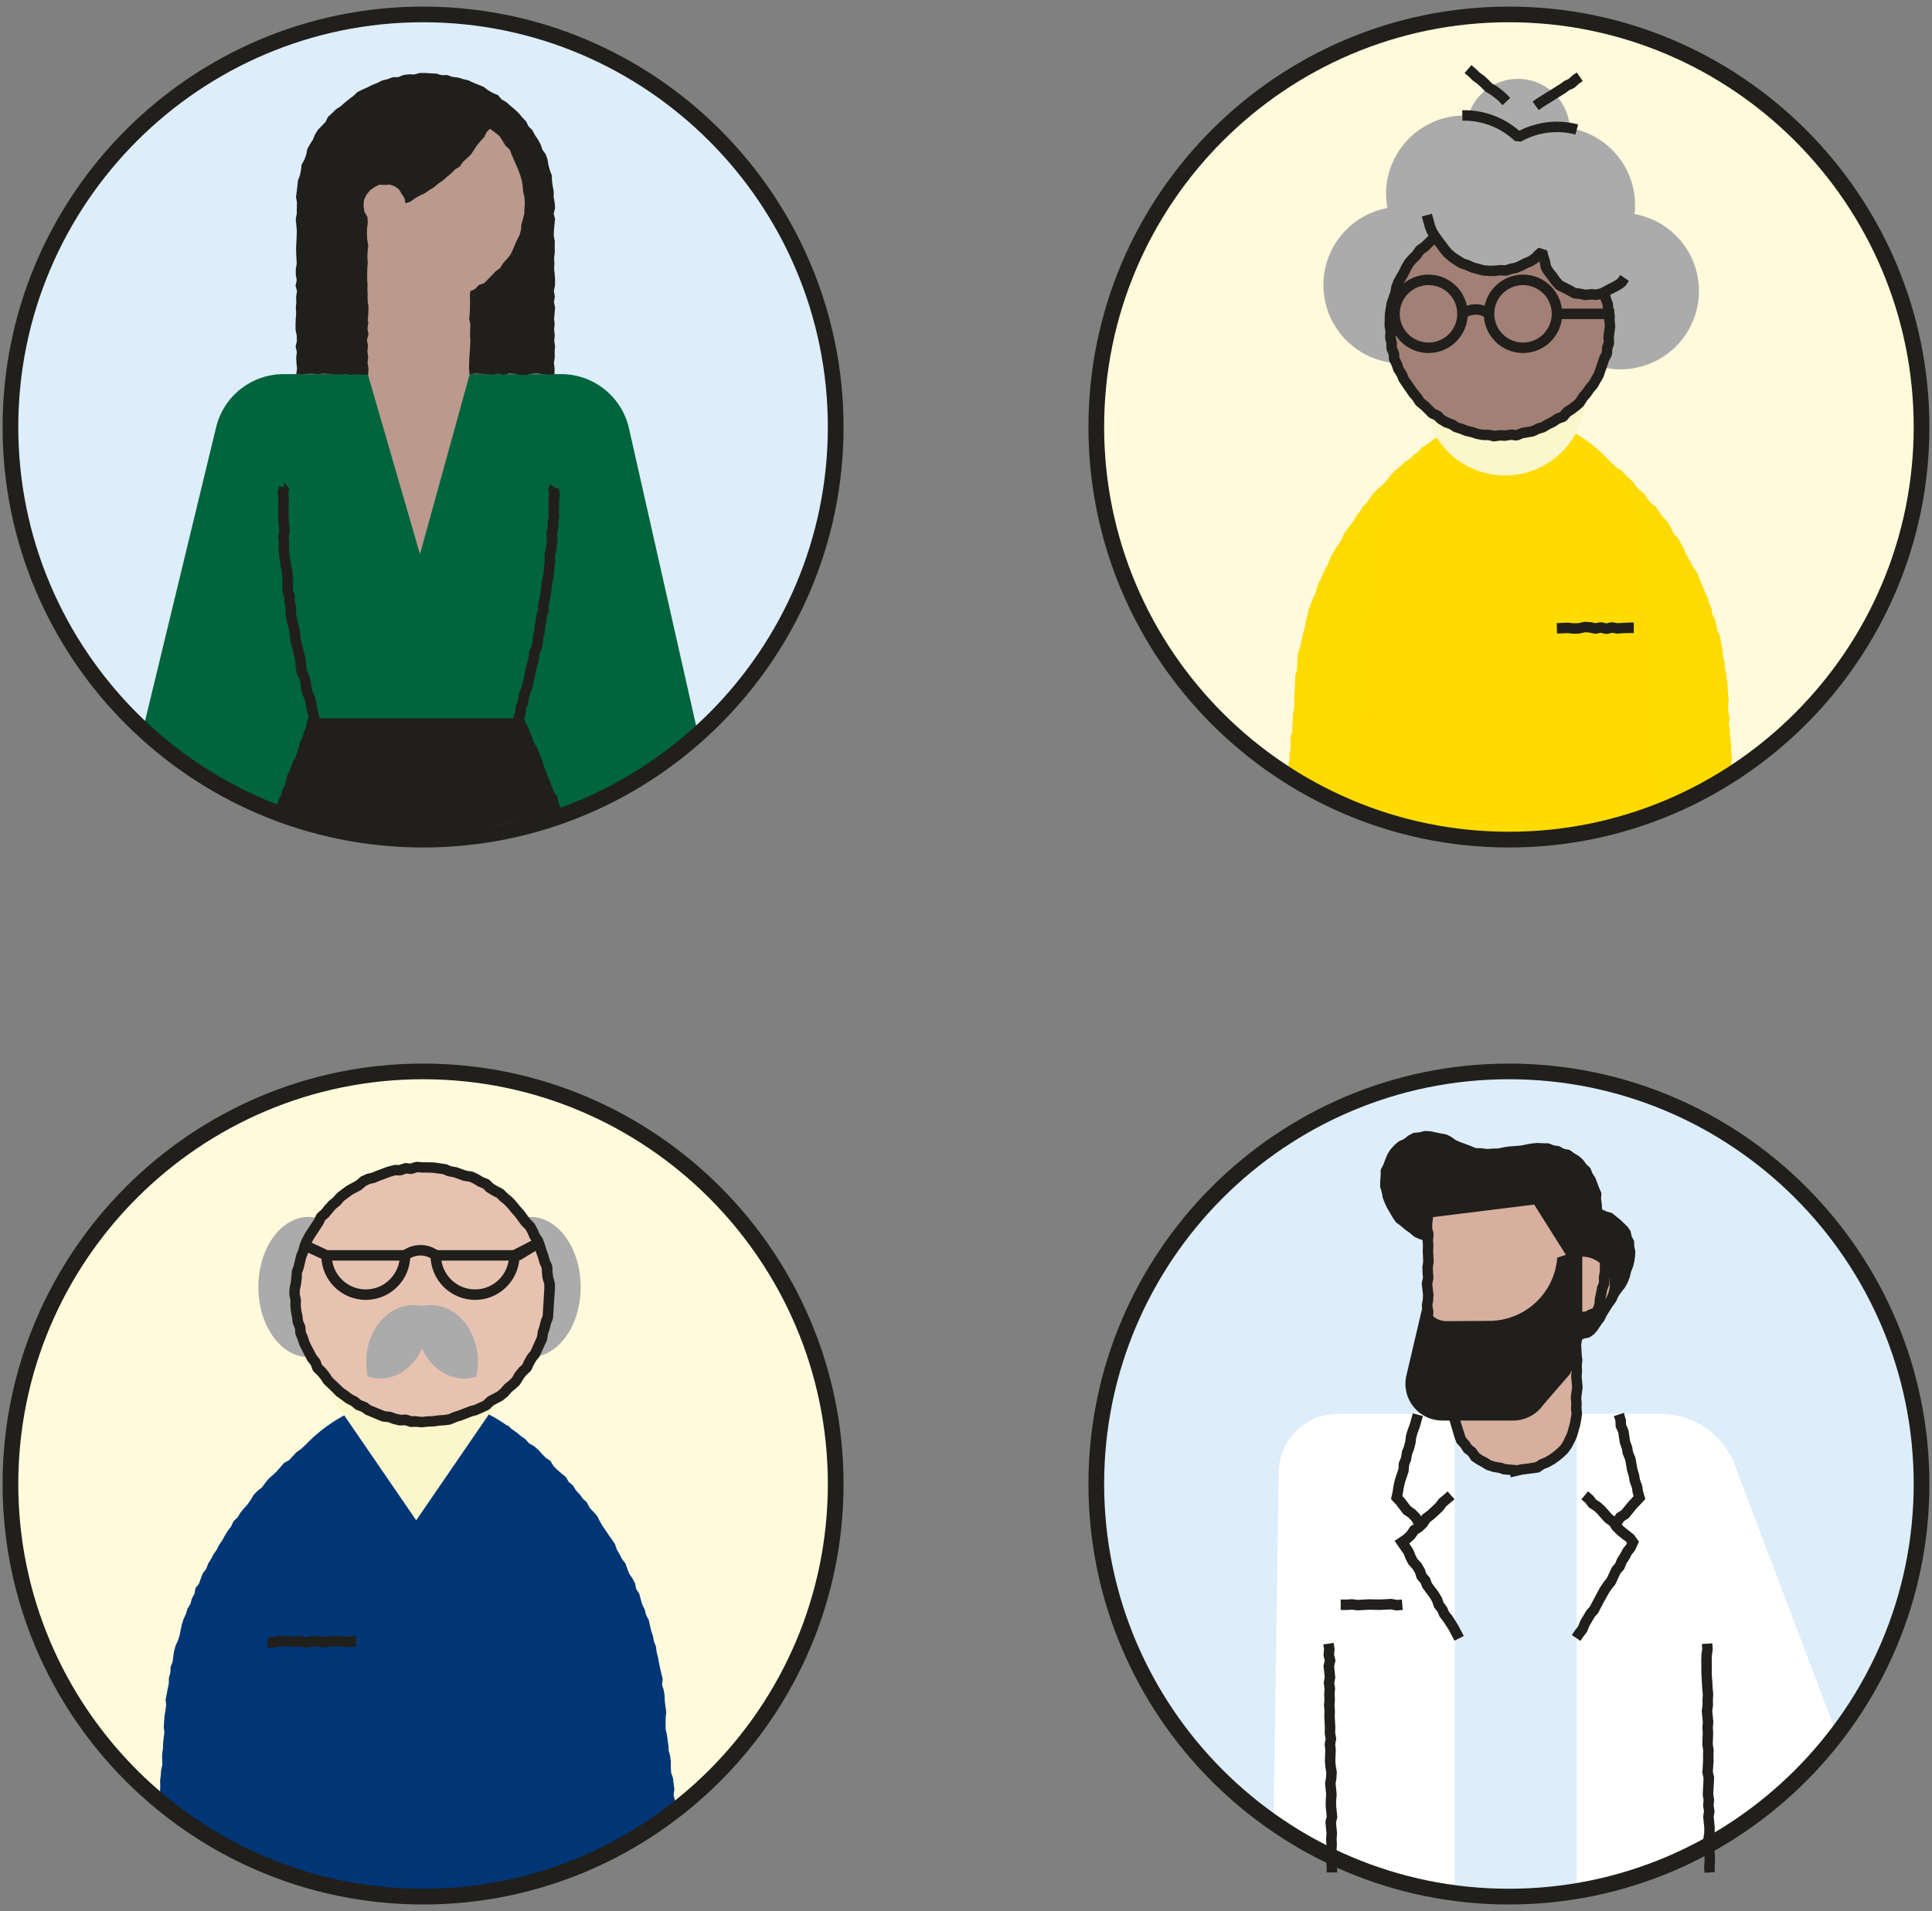 <svg width="186" height="184" viewBox="0 0 186 184" fill="none" xmlns="http://www.w3.org/2000/svg">
<rect x="0" y="0" width="186" height="184" fill="#808080" stroke="none"/>
<g id="Group">
<g id="Group_2">
<path id="Vector" d="M40.734 1.391H40.729C18.79 1.391 1.004 19.176 1.004 41.116V41.121C1.004 63.061 18.79 80.846 40.729 80.846H40.734C62.674 80.846 80.46 63.061 80.46 41.121V41.116C80.46 19.176 62.674 1.391 40.734 1.391Z" fill="#DDEDFA"/>
<path id="Vector_2" d="M43.436 8.89L30.806 14.565L30.257 27.382C30.257 27.382 29.707 42.945 30.438 43.676C31.169 44.407 37.761 56.856 37.761 56.856C37.761 56.856 46.183 56.674 46.183 56.125C46.183 55.576 47.1 42.028 47.1 42.028L48.93 30.497L51.127 20.059L49.661 12.554L43.436 8.89Z" fill="#BB998D"/>
<path id="Vector_3" d="M49.101 79.057L40.251 80.085L28.467 78.432C24.541 78.432 17.465 73.125 13.887 69.733L20.807 41.136C21.532 38.132 24.219 36.02 27.308 36.02H35.403L40.432 53.358L45.225 36.02H54.025C57.15 36.02 59.862 38.188 60.552 41.237L67.069 70.101C64.05 74.33 52.987 79.052 49.101 79.052V79.057Z" fill="#00643C"/>
<path id="Vector_4" d="M53.399 19.504L53.44 20.039L53.303 20.568L53.44 21.102L53.379 21.631L53.334 22.166L53.309 22.695L53.414 23.224L53.399 23.758L53.414 24.292L53.344 24.822L53.369 25.356L53.344 25.885L53.404 26.419L53.44 26.954L53.429 27.483L53.319 28.017L53.419 28.551L53.329 29.08L53.44 29.615L53.394 30.144L53.344 30.678L53.394 31.212L53.344 31.742L53.409 32.276L53.354 32.81L53.44 33.344L53.394 33.879L53.409 34.413L53.324 34.947L53.394 35.486L53.379 36.036L52.825 36.076L52.285 36.026L51.746 35.975L51.207 35.995L50.663 36.091L50.118 36.096L49.579 36.005L49.035 35.975L48.49 36.086L47.946 35.995L47.407 36.056L46.862 36.031L46.318 35.995L45.769 35.965L45.204 36.041L45.154 35.486L45.169 34.957L45.179 34.428L45.229 33.899L45.255 33.364L45.285 32.83L45.245 32.301L45.265 31.767L45.285 31.233L45.169 30.698L45.229 30.169L45.239 29.635L45.255 29.101L45.234 28.561L45.275 28.037L45.723 27.836L46.101 27.442L46.61 27.261L46.988 26.883L47.356 26.505L47.714 26.122L48.148 25.809L48.425 25.351L48.782 24.963L49.12 24.555L49.357 24.081L49.559 23.587L49.775 23.113L50.017 22.639L50.158 22.125L50.199 21.596L50.35 21.087L50.471 20.573L50.496 20.044L50.526 19.515L50.491 18.98L50.365 18.456L50.325 17.922L50.234 17.393L50.088 16.879L49.901 16.38L49.7 15.886L49.483 15.402L49.271 14.913L49.075 14.404L48.672 14.031L48.395 13.577L48.102 13.119L47.689 12.771L47.255 12.459L46.862 12.101L46.429 11.788L45.99 11.486L45.562 11.168L45.088 10.916L44.604 10.679L44.075 10.579L43.566 10.417L43.087 10.145L42.543 10.125L42.014 10.065L41.48 10.019L40.945 10.044L40.411 10.019L39.877 10.034L39.348 10.115L38.819 10.191L38.319 10.407L37.785 10.478L37.322 10.765L36.803 10.911L36.324 11.153L35.905 11.496L35.462 11.788L34.963 12.015L34.55 12.358L34.202 12.776L33.869 13.194L33.491 13.572L33.169 13.996L32.841 14.424L32.654 14.933L32.312 15.357L32.115 15.861L32.004 16.385L31.788 16.879L31.581 17.378L31.551 17.917L31.41 18.441L31.46 18.98L31.465 19.515L31.41 20.049L31.511 20.573L31.48 21.117L31.646 21.631L31.737 22.155L31.878 22.675L32.166 23.133L32.307 23.657L32.589 24.111L32.886 24.555L33.113 25.043L33.466 25.442L33.829 25.835L34.141 26.273L34.529 26.646L34.933 26.994L35.366 27.271L35.336 27.81L35.391 28.36L35.356 28.904L35.467 29.448L35.442 29.993L35.376 30.542L35.457 31.086L35.376 31.631L35.472 32.18L35.331 32.729L35.422 33.274L35.371 33.823L35.442 34.372L35.386 34.922L35.472 35.471L35.452 36.071L34.872 36.076L34.348 36.046L33.819 36.081L33.29 36.016L32.76 36.051L32.231 36.056L31.707 36.005L31.178 35.975L30.649 36.02L30.119 35.99L29.59 36.005L29.056 36.051L28.522 36.026L28.597 35.491L28.542 34.957L28.517 34.423L28.577 33.894L28.461 33.364L28.582 32.83L28.567 32.301L28.456 31.767L28.451 31.233L28.471 30.703L28.512 30.169L28.481 29.64L28.527 29.106L28.507 28.571L28.597 28.042L28.451 27.508L28.567 26.974L28.476 26.445V25.915L28.567 25.381L28.537 24.847L28.512 24.318L28.507 23.783L28.537 23.249L28.562 22.715L28.572 22.181L28.527 21.651L28.471 21.112L28.572 20.578V20.044L28.592 19.504L28.497 18.975L28.567 18.451L28.628 17.927L28.678 17.398L28.869 16.904L28.975 16.385L29.036 15.855L29.298 15.387L29.479 14.898L29.58 14.369L29.832 13.9L30.119 13.456L30.321 12.963L30.598 12.509L30.971 12.126L31.334 11.743L31.576 11.254L31.969 10.896L32.347 10.528L32.791 10.236L33.184 9.888L33.592 9.555L34.015 9.243L34.398 8.87L34.872 8.633L35.356 8.421L35.825 8.18L36.319 7.988L36.792 7.746L37.312 7.625L37.805 7.434L38.345 7.424L38.839 7.222L39.363 7.156L39.897 7.167L40.416 7.025L40.945 7.03L41.474 7.061L42.004 7.086L42.518 7.237L43.052 7.227L43.556 7.403L44.085 7.464L44.589 7.615L45.103 7.741L45.582 7.968L46.076 8.164L46.565 8.366L46.988 8.689L47.447 8.951L47.941 9.157L48.294 9.571L48.757 9.838L49.145 10.191L49.554 10.528L49.937 10.886L50.274 11.299L50.642 11.677L50.879 12.161L51.257 12.539L51.504 13.008L51.797 13.446L52.048 13.91L52.22 14.409L52.532 14.848L52.709 15.346L52.799 15.876L52.935 16.385L53.122 16.879L53.142 17.413L53.213 17.932L53.309 18.451L53.303 18.98L53.399 19.504Z" fill="#201F1B"/>
<path id="Vector_5" d="M48.38 9.974L48.153 10.463L47.957 10.952L47.72 11.42L47.412 11.849L47.216 12.343L46.843 12.726L46.611 13.204L46.253 13.592L45.915 13.991L45.628 14.434L45.336 14.878L44.953 15.241L44.565 15.593L44.262 16.037L43.804 16.314L43.436 16.692L43.027 17.025L42.639 17.383L42.196 17.67L41.798 18.018L41.349 18.29L40.916 18.597L40.437 18.819L39.978 19.081L39.545 19.394L39.041 19.58L38.945 19.086L38.678 18.678L38.421 18.244L38.018 17.947L37.544 17.776L37.045 17.801L36.516 17.786L36.042 18.018L35.619 18.33L35.286 18.738L35.054 19.222L34.994 19.756L35.079 20.376L35.377 20.911L35.407 21.455L35.336 21.999L35.326 22.549L35.357 23.093L35.452 23.637L35.392 24.182L35.367 24.731L35.402 25.275L35.362 25.825L35.352 26.369V26.918L35.377 27.463L35.367 28.012L35.362 28.556L35.407 29.106L35.442 29.655L35.457 30.209L35.412 30.769L34.863 30.734H34.318L33.779 30.744H33.24L32.7 30.809L32.161 30.774L31.622 30.779L31.083 30.754L30.538 30.774L29.999 30.794L29.455 30.829L28.931 30.734L28.885 30.22L28.936 29.68L28.915 29.141L28.89 28.602L28.961 28.062L28.976 27.523L28.91 26.989L28.981 26.45L28.885 25.915L28.84 25.376L28.936 24.837L28.885 24.297L28.845 23.753L28.9 23.214L28.961 22.675L28.88 22.135L28.865 21.596L28.946 21.057L28.875 20.512L28.91 19.968L29.641 20.009L29.737 19.55L29.787 19.026L29.792 18.486L29.863 17.962L30.034 17.453L30.221 16.949L30.281 16.42L30.448 15.916L30.528 15.382L30.8 14.913L30.942 14.399L31.249 13.955L31.4 13.436L31.763 13.028L31.975 12.539L32.307 12.126L32.564 11.647L32.953 11.279L33.3 10.876L33.678 10.498L34.097 10.17L34.52 9.843L35.019 9.631L35.452 9.319L35.941 9.117L36.45 8.961L36.914 8.679L37.458 8.643L37.972 8.507L38.481 8.336L39.021 8.356L39.545 8.26L40.074 8.265L40.608 8.23L41.137 8.301L41.667 8.326H42.201L42.715 8.472L43.254 8.467L43.768 8.603L44.303 8.663L44.786 8.915L45.331 8.936L45.83 9.122L46.329 9.319L46.858 9.409L47.342 9.631L47.871 9.752L48.38 9.974Z" fill="#201F1B"/>
<path id="Vector_6" d="M26.547 78.019L26.864 76.885L27.106 76.507L27.192 76.074L27.247 75.922L27.464 75.534L27.55 74.985L27.731 74.486L27.968 73.992L28.17 73.418L28.417 72.994L28.739 72.057L28.89 71.427L29.117 70.998L29.253 70.535L29.45 70.046L29.566 69.426L29.717 69.108L29.531 68.307L29.359 67.385L29.132 66.906L28.976 66.321L28.946 65.827L28.845 65.414L28.578 64.86L28.462 64.255L28.447 63.756L28.356 63.282L27.953 61.69L27.842 60.697L27.575 59.689L27.474 58.998L27.515 58.56L27.389 58.141L27.363 57.975L27.384 57.536L27.232 57.123L27.202 56.967L27.187 56.433L27.207 55.898L27.116 54.916L26.995 54.377L26.859 53.333L26.819 52.779L26.829 52.224L26.784 51.725L26.789 51.589L26.88 51.126L26.764 49.548L26.789 49.019L26.769 48.53V48.459L26.819 48.006L26.733 47.542L26.743 47.331L26.875 46.806L27.338 46.922L27.328 46.423L27.852 47.053L27.746 47.472L27.827 48.036L27.777 48.53L27.797 49.019L27.772 49.563L27.887 51.1L27.883 51.242L27.797 51.705L27.837 52.219L27.827 52.748L27.862 53.227L27.993 54.23L28.119 54.795L28.215 55.909L28.195 56.443L28.205 56.851L28.366 57.29L28.392 57.481L28.376 57.93L28.507 58.358L28.528 58.555L28.482 59.028L28.563 59.482L28.835 60.525L28.956 61.563L29.067 62.047L29.339 63.06L29.455 63.685L29.47 64.179L29.556 64.588L29.808 65.122L29.949 65.722L29.979 66.205L30.09 66.583L30.337 67.138L30.624 68.579L30.735 69.033L30.705 69.371L30.513 69.789L30.407 70.368L30.206 70.862L30.035 71.427L29.813 71.835L29.702 72.364L29.314 73.458L29.067 73.881L28.89 74.395L28.659 74.879L28.517 75.282L28.452 75.766L28.392 75.948L28.165 76.346L28.079 76.794L28.009 76.971L27.756 77.359L27.479 78.407L26.547 78.019Z" fill="#201F1B"/>
<path id="Vector_7" d="M53.319 78.603L53.188 78.377L53.072 78.175L52.795 77.55L52.71 77.127L52.392 76.638L52.226 76.134L52.044 75.665L51.838 75.217L51.429 74.158L51.298 73.679L50.724 72.288L50.452 71.9L50.376 71.734L50.26 71.26L50.064 70.822L49.877 70.343L49.575 69.799L49.434 69.295L49.449 68.977L49.62 68.539L49.65 68.065L49.691 67.909L49.872 67.47L49.943 66.901L50.104 66.392L50.295 65.893L50.406 65.404L50.608 64.365L50.734 63.836L50.885 63.347L50.92 62.869L50.961 62.702L51.162 62.244L51.268 61.815L51.313 61.215L51.445 60.757L51.48 60.192L51.591 59.703L51.666 59.063L51.828 58.66L51.802 58.227L51.818 58.071L51.944 57.577L52.11 56.574L52.155 55.959L52.291 55.485L52.447 53.973L52.422 53.474L52.432 53.333L52.553 52.839L52.669 51.871L52.599 51.398L52.614 51.196L52.74 50.742L52.725 50.284L52.735 50.173L52.831 49.709L52.795 49.18L52.825 48.646L52.805 48.162L52.81 48.071L52.876 47.618L52.8 47.159L52.881 46.796L52.977 46.65L53.556 47.033L53.798 46.998L53.884 47.683L53.813 48.167L53.834 48.656L53.803 49.205L53.839 49.709L53.828 49.84L53.738 50.314L53.748 50.793L53.728 50.939L53.612 51.362L53.677 51.932L53.541 53.046L53.43 53.499L53.456 53.963L53.45 54.044L53.269 55.717L53.138 56.181L53.108 56.715L52.926 57.809L52.81 58.247L52.841 58.711L52.805 58.927L52.629 59.366L52.584 59.89L52.473 60.369L52.432 60.974L52.301 61.437L52.261 62.012L52.1 62.612L51.918 63.03L51.863 63.589L51.707 64.103L51.485 65.096L51.394 65.605L51.253 66.22L51.056 66.724L50.92 67.158L50.83 67.788L50.653 68.221L50.588 68.831L50.452 69.184L50.527 69.466L50.799 69.94L50.991 70.434L51.228 70.973L51.334 71.401L51.646 71.875L52.256 73.377L52.392 73.861L52.765 74.834L52.972 75.272L53.325 76.25L53.592 76.633L53.672 76.819L53.768 77.288L53.97 77.711L54.242 78.195L53.319 78.603Z" fill="#201F1B"/>
<path id="Vector_8" d="M42.63 80.504L34.313 79.924L27.111 77.984L30.276 69.159H49.912L53.677 78.281L42.63 80.504Z" fill="#201F1B"/>
<path id="Vector_9" d="M40.729 81.597C18.407 81.597 0.248 63.438 0.248 41.116C0.248 18.794 18.407 0.635 40.729 0.635C63.051 0.635 81.211 18.794 81.211 41.116C81.211 63.438 63.051 81.597 40.729 81.597ZM40.729 2.142C19.239 2.142 1.76 19.625 1.76 41.111C1.76 62.596 19.244 80.08 40.729 80.08C62.22 80.08 79.699 62.596 79.699 41.111C79.699 19.625 62.215 2.142 40.729 2.142Z" fill="#201F1B"/>
</g>
<g id="Group_3">
<path id="Vector_10" d="M145.267 1.391H145.262C123.323 1.391 105.537 19.176 105.537 41.116V41.121C105.537 63.061 123.323 80.846 145.262 80.846H145.267C167.207 80.846 184.993 63.061 184.993 41.121V41.116C184.993 19.176 167.207 1.391 145.267 1.391Z" fill="#FFFADB"/>
<path id="Vector_11" d="M137.819 42.477L137.799 42.487L137.396 42.845L136.892 43.067L136.544 43.495L136.09 43.792L135.727 44.191L135.254 44.463L134.876 44.851L134.447 45.178L134.064 45.551L133.722 45.97L133.389 46.393L133.011 46.776L132.582 47.109L132.22 47.507L131.902 47.94L131.605 48.394L131.207 48.762L130.944 49.236L130.582 49.639L130.34 50.123L130.007 50.541L129.684 50.974L129.362 51.408L129.18 51.922L128.883 52.371L128.576 52.814L128.314 53.283L128.052 53.752L127.875 54.261L127.613 54.734L127.371 55.208L127.175 55.712L126.923 56.186L126.756 56.7L126.615 57.219L126.358 57.698L126.182 58.202L125.985 58.706L125.874 59.235L125.738 59.754L125.637 60.283L125.516 60.803L125.385 61.322L125.275 61.846L125.149 62.37L124.967 62.879L124.907 63.413L124.891 63.958L124.866 64.492L124.705 65.016L124.69 65.55L124.665 66.089L124.629 66.624L124.589 67.158L124.614 67.697L124.584 68.242L124.468 68.781L124.458 69.325L124.413 69.864V70.414L124.241 70.948L124.246 71.492L124.261 72.042L124.151 72.581V73.13L124.02 73.67L124.03 74.214L124.463 74.466L124.806 74.859L125.199 75.187L125.673 75.403L126.116 75.701L126.62 75.882L127.114 76.089L127.578 76.361L128.036 76.643L128.556 76.794L129.019 77.067L129.538 77.228L129.962 77.586L130.456 77.807L131.01 77.939L131.534 78.15L132.084 78.266L132.638 78.357L133.162 78.573L133.711 78.705L134.246 78.891L134.82 79.098L134.795 78.513L134.845 77.984L134.906 77.455L135.037 76.936L134.961 76.396L135.052 75.872L135.108 75.343L135.163 74.814L135.223 74.29L135.294 73.76L135.309 73.231L135.304 72.697L135.329 72.163V71.628L135.38 71.099L135.445 70.575L135.536 70.051L135.531 69.517L135.591 68.987V68.453L135.702 67.929L135.813 67.405V66.871L135.803 66.341L135.894 65.817L135.904 65.288L136.005 64.764L135.974 64.23L136.05 63.7L136.116 63.171L136.206 62.647L136.161 62.108L136.206 61.584L136.262 61.054L136.378 60.53L136.292 59.996L136.327 59.462L136.488 58.943L136.408 58.403L136.458 57.874L136.599 57.35L136.594 56.816L136.604 56.287L136.735 55.763L136.811 55.238L136.735 54.694L136.771 54.165L136.942 53.646L136.887 53.106L137.023 52.582L137.003 52.048L136.987 51.509L137.018 50.98L137.184 50.455L137.159 49.921L137.275 49.397L137.234 48.863L137.255 48.328L137.295 47.794L137.355 47.265L137.441 46.741L137.416 46.202L137.466 45.667L137.537 45.138L137.643 44.614L137.713 44.085L137.683 43.545L137.723 43.006L137.819 42.477Z" fill="#FDDB00"/>
<path id="Vector_12" d="M153.197 42.96L153.156 42.996L153.585 43.318L154.033 43.606L154.487 43.893L154.84 44.306L155.248 44.654L155.636 45.017L156.1 45.294L156.468 45.687L156.846 46.06L157.244 46.418L157.546 46.866L157.924 47.244L158.347 47.582L158.62 48.051L158.967 48.454L159.396 48.792L159.708 49.225L159.996 49.679L160.374 50.062L160.696 50.49L160.933 50.974L161.18 51.448L161.578 51.826L161.82 52.305L162.087 52.768L162.279 53.272L162.541 53.736L162.803 54.2L163.055 54.668L163.382 55.102L163.579 55.601L163.76 56.105L163.982 56.589L164.169 57.088L164.411 57.566L164.552 58.086L164.773 58.574L164.834 59.114L165.096 59.592L165.232 60.106L165.308 60.641L165.55 61.13L165.655 61.654L165.756 62.178L165.867 62.702V63.241L166.049 63.75L166.044 64.295L166.18 64.814L166.235 65.343L166.326 65.872L166.331 66.406L166.376 66.936L166.427 67.47L166.361 68.009L166.401 68.559L166.532 69.108L166.432 69.667L166.537 70.217L166.553 70.771L166.618 71.32L166.668 71.87L166.674 72.424L166.749 72.979L166.674 73.543L166.794 74.103L166.316 74.334L165.877 74.622L165.434 74.884L164.955 75.096L164.557 75.458L164.098 75.71L163.609 75.907L163.151 76.119L162.717 76.396L162.223 76.542L161.765 76.754L161.321 77.006L160.847 77.192L160.419 77.479L159.955 77.701L159.486 77.903L159.003 77.958L158.534 78.059L158.065 78.185L157.617 78.397L157.168 78.422L157.098 77.933L157.017 77.409L157.012 76.87L156.871 76.35L156.835 75.821L156.765 75.292L156.745 74.763L156.725 74.229L156.533 73.715L156.488 73.18L156.528 72.641L156.452 72.112L156.372 71.588L156.281 71.058L156.205 70.534L156.266 69.99L156.095 69.476L156.15 68.932L155.948 68.418L155.943 67.883L155.868 67.354L155.792 66.83L155.762 66.301L155.681 65.776L155.732 65.232L155.636 64.708L155.606 64.174L155.555 63.645L155.369 63.13L155.329 62.601L155.313 62.067L155.182 61.548L155.258 61.004L155.167 60.48L155.021 59.96V59.426L154.935 58.897L154.905 58.363L154.89 57.828L154.825 57.299L154.789 56.765L154.729 56.236L154.557 55.722L154.522 55.188L154.517 54.648L154.381 54.129L154.361 53.595L154.346 53.061L154.275 52.531L154.225 51.997L154.063 51.478L154.089 50.939L154.043 50.404L153.882 49.885L153.857 49.356L153.827 48.822L153.776 48.288L153.675 47.764L153.63 47.229L153.554 46.7L153.539 46.161L153.454 45.632L153.444 45.097L153.338 44.568L153.232 44.039L153.307 43.49L153.197 42.96Z" fill="#FDDB00"/>
<path id="Vector_13" d="M138.767 79.864L148.54 80.519L159.487 77.898L158.131 51.907C157.713 46.519 154.013 42.134 149.094 40.617C149.115 40.783 149.125 40.945 149.125 41.121C149.125 43.45 147.23 45.335 144.901 45.335C142.573 45.335 140.688 43.45 140.688 41.121C140.688 41.046 140.688 40.965 140.698 40.899C139.231 41.464 137.88 42.285 136.726 43.319C134.443 45.365 132.881 48.222 132.513 51.483L130.285 77.5L138.767 79.864Z" fill="#FFDB00"/>
<path id="Vector_14" d="M144.895 45.778C149.179 45.778 152.652 42.306 152.652 38.022C152.652 33.738 149.179 30.265 144.895 30.265C140.611 30.265 137.139 33.738 137.139 38.022C137.139 42.306 140.611 45.778 144.895 45.778Z" fill="#FCF6CC"/>
<path id="Vector_15" d="M157.394 35.431C161.491 34.67 164.198 30.733 163.437 26.636C162.852 23.476 160.357 21.137 157.363 20.608C157.449 19.887 157.429 19.142 157.288 18.386C156.527 14.288 152.601 11.592 148.503 12.353C147.666 12.509 146.89 12.801 146.185 13.204C144.491 11.592 142.077 10.785 139.613 11.244C135.515 12.005 132.809 15.941 133.57 20.029C129.472 20.79 126.776 24.726 127.537 28.823C128.298 32.911 132.224 35.617 136.321 34.856C140.419 34.095 143.125 30.159 142.364 26.072C143.211 25.915 143.987 25.623 144.683 25.22C145.726 26.228 147.077 26.923 148.538 27.18C148.453 27.901 148.473 28.637 148.614 29.393C149.375 33.49 153.311 36.197 157.399 35.436" fill="#ABABAB"/>
<path id="Vector_16" d="M146.14 17.589C148.902 17.589 151.14 15.351 151.14 12.589C151.14 9.828 148.902 7.59 146.14 7.59C143.379 7.59 141.141 9.828 141.141 12.589C141.141 15.351 143.379 17.589 146.14 17.589Z" fill="#ABABAB"/>
<g id="Group_4">
<path id="Vector_17" d="M133.877 31.389L133.862 31.923L133.882 32.462L133.967 32.991L134.083 33.511L134.214 34.03L134.361 34.544L134.502 35.058L134.613 35.592L134.955 36.026L135.157 36.524L135.369 37.023L135.716 37.437L136.089 37.825L136.412 38.253L136.78 38.636L137.148 39.024L137.511 39.422L137.924 39.765L138.342 40.098L138.841 40.315L139.3 40.587L139.708 40.96L140.232 41.106L140.736 41.292L141.24 41.469L141.764 41.575L142.273 41.736L142.798 41.857L143.332 41.917L143.866 41.983L144.4 41.917L144.94 41.998L145.469 41.852L146.008 41.867L146.537 41.776L147.041 41.575L147.555 41.433L148.1 41.373L148.604 41.176L149.062 40.894L149.516 40.602L150 40.37L150.448 40.078L150.902 39.785L151.255 39.372L151.723 39.09L152.086 38.692L152.384 38.243L152.767 37.865L153.145 37.477L153.382 36.983L153.709 36.555L153.875 36.036L154.077 35.542L154.344 35.073L154.46 34.549L154.712 34.06L154.773 33.521L154.904 33.002L154.994 32.467L154.929 31.923L155.03 31.389L154.974 30.854L154.904 30.32L154.919 29.781L154.778 29.257L154.637 28.738L154.556 28.203L154.385 27.694L154.188 27.19L153.936 26.712L153.709 26.223L153.387 25.789L153.119 25.32L152.716 24.953L152.399 24.524L152.086 24.086L151.653 23.763L151.31 23.34L150.831 23.078L150.484 22.649L149.99 22.428L149.551 22.11L149.042 21.929L148.578 21.651L148.054 21.53L147.55 21.359L147.041 21.193L146.527 21.047L145.998 20.986L145.474 20.855L144.935 20.85L144.4 20.845L143.866 20.805L143.327 20.815L142.798 20.931L142.263 20.991L141.744 21.127L141.24 21.319L140.726 21.47L140.197 21.596L139.733 21.873L139.27 22.145L138.776 22.367L138.393 22.76L137.889 22.977L137.48 23.33L137.158 23.773L136.785 24.151L136.412 24.529L136.044 24.917L135.752 25.371L135.414 25.789L135.162 26.263L134.834 26.696L134.744 27.246L134.436 27.699L134.351 28.239L134.204 28.748L133.993 29.252L133.932 29.786L133.887 30.32L133.852 30.854L133.877 31.389Z" fill="#A28075"/>
<path id="Vector_18" d="M143.932 42.492H143.756L143.272 42.381L142.718 42.366L142.103 42.26L141.619 42.094L141.044 41.963L140.546 41.766L139.931 41.565L139.532 41.297L139.008 41.111L138.414 40.763L138.096 40.441L137.683 40.254L137.537 40.153L136.791 39.412L136.388 39.095L136.272 38.969L135.999 38.541L135.642 38.127L134.674 36.706L134.492 36.257L134.155 35.723L134.004 35.249L133.777 34.806L133.721 34.609L133.691 34.151L133.51 33.732L133.469 33.531V33.047L133.353 32.583L133.343 32.412L133.389 31.943L133.293 31.384L133.318 30.235L133.5 29.09L133.852 28.103L133.953 27.528L134.18 26.933L134.704 26.016L134.926 25.552L135.274 24.968L135.637 24.565L136.004 24.202L136.277 23.793L136.413 23.657L136.826 23.38L137.955 22.281L138.141 22.166L138.555 22.024L138.862 21.717L139.003 21.616L139.492 21.384L140.556 20.956L141.07 20.79L141.685 20.633L142.153 20.578L142.738 20.366L143.277 20.316L143.847 20.296L144.441 20.24L145.535 20.351L148.307 20.951L148.796 21.178L149.749 21.712L150.217 21.924L150.353 22.014L150.691 22.327L151.245 22.609L151.699 23.032L152.017 23.436L152.349 23.768L152.828 24.146L153.236 24.62L153.513 25.084L153.765 25.557L154.088 26.031L154.33 26.51L154.597 26.928L154.663 27.085L154.773 27.584L154.97 28.133L155.066 28.612L155.288 29.221L155.323 29.715L155.459 30.33L155.449 30.834L155.509 31.449L155.368 32.477L155.403 32.966L155.378 33.173L155.222 33.611L155.202 34.08L155.141 34.297L154.899 34.75L154.36 36.323L153.781 37.331L153.448 37.719L153.125 38.183L152.803 38.551L152.455 39.095L152.057 39.458L151.588 39.81L151.175 40.078L150.872 40.446L150.646 40.602L150.187 40.758L149.738 41.06L149.28 41.282L148.715 41.61L148.242 41.746L147.672 42.013L146.649 42.189L146.195 42.376L145.943 42.411L145.47 42.356L144.905 42.441L144.416 42.421L143.922 42.487L143.932 42.492ZM142.839 41.363L143.438 41.383L143.882 41.479L144.421 41.413L144.905 41.433L145.525 41.348L145.943 41.398L146.447 41.207L147.415 41.04L147.924 40.793L148.373 40.662L148.816 40.39L149.26 40.173L149.789 39.826L150.177 39.69L150.555 39.266L151.009 38.974L151.412 38.672L151.719 38.389L152.017 37.91L152.349 37.527L152.672 37.069L152.989 36.701L153.473 35.844L154.002 34.292L154.204 33.909L154.249 33.329L154.395 32.916L154.365 32.477V32.361L154.506 31.379L154.446 30.829L154.456 30.361L154.325 29.816L154.29 29.358L154.088 28.838L153.992 28.355L153.801 27.825L153.7 27.382L153.458 26.999L153.206 26.515L152.888 26.051L152.636 25.578L152.395 25.179L152.102 24.842L151.664 24.499L151.245 24.081L150.933 23.688L150.626 23.405L150.066 23.123L149.728 22.811L149.265 22.599L148.342 22.08L147.944 21.893L146.936 21.702L146.392 21.561L145.364 21.344L144.406 21.248L143.912 21.299L143.343 21.319L142.909 21.359L142.34 21.571L141.841 21.631L141.357 21.757L140.893 21.903L140.425 22.11L139.895 22.312L139.527 22.488L139.195 22.821L138.998 22.942L138.58 23.083L137.436 24.181L137.068 24.433L136.755 24.882L136.372 25.26L136.065 25.598L135.823 26.021L135.606 26.475L135.077 27.407L134.926 27.825L134.82 28.42L134.477 29.368L134.326 30.361L134.306 31.348L134.402 31.973L134.356 32.427L134.482 32.986V33.425L134.659 33.828L134.699 33.999L134.729 34.443L134.961 34.912L135.102 35.355L135.415 35.839L135.596 36.293L136.458 37.538L136.836 37.981L137.083 38.369L137.481 38.687L138.177 39.377L138.595 39.564L138.751 39.669L139.079 40.007L139.452 40.209L140.042 40.431L140.43 40.693L140.873 40.824L141.372 41.02L141.916 41.141L142.385 41.302L142.839 41.373V41.363Z" fill="#201F1B"/>
</g>
<g id="Group_5">
<path id="Vector_19" d="M146.624 33.491C148.431 33.491 149.895 32.026 149.895 30.22C149.895 28.413 148.431 26.949 146.624 26.949C144.818 26.949 143.354 28.413 143.354 30.22C143.354 32.026 144.818 33.491 146.624 33.491Z" fill="#A28075"/>
<path id="Vector_20" d="M146.625 33.989C144.543 33.989 142.85 32.296 142.85 30.214C142.85 28.133 144.543 26.439 146.625 26.439C148.706 26.439 150.4 28.133 150.4 30.214C150.4 32.296 148.706 33.989 146.625 33.989ZM146.625 27.448C145.097 27.448 143.858 28.687 143.858 30.214C143.858 31.741 145.097 32.981 146.625 32.981C148.152 32.981 149.392 31.741 149.392 30.214C149.392 28.687 148.152 27.448 146.625 27.448Z" fill="#201F1B"/>
</g>
<g id="Group_6">
<path id="Vector_21" d="M137.527 33.491C139.333 33.491 140.798 32.026 140.798 30.22C140.798 28.413 139.333 26.949 137.527 26.949C135.72 26.949 134.256 28.413 134.256 30.22C134.256 32.026 135.72 33.491 137.527 33.491Z" fill="#A28075"/>
<path id="Vector_22" d="M137.527 33.989C135.445 33.989 133.752 32.296 133.752 30.214C133.752 28.133 135.445 26.439 137.527 26.439C139.608 26.439 141.302 28.133 141.302 30.214C141.302 32.296 139.608 33.989 137.527 33.989ZM137.527 27.448C136 27.448 134.76 28.687 134.76 30.214C134.76 31.741 136 32.981 137.527 32.981C139.054 32.981 140.294 31.741 140.294 30.214C140.294 28.687 139.054 27.448 137.527 27.448Z" fill="#201F1B"/>
</g>
<path id="Vector_23" d="M155.404 29.715H149.891V30.723H155.404V29.715Z" fill="#201F1B"/>
<path id="Vector_24" d="M143.056 30.623C142.462 30.184 141.691 30.184 141.096 30.623L140.496 29.811C141.439 29.116 142.709 29.116 143.651 29.811L143.051 30.623H143.056Z" fill="#201F1B"/>
<path id="Vector_25" d="M137.249 20.805C137.91 24.353 141.317 26.692 144.86 26.031C146.256 25.774 147.45 25.099 148.358 24.146C148.368 24.323 148.393 24.499 148.423 24.681C148.872 27.105 151.205 28.708 153.629 28.259C156.054 27.811 157.656 25.477 157.208 23.053C156.759 20.628 154.426 19.026 152.001 19.474C151.321 19.6 150.696 19.872 150.167 20.271C150.232 19.666 150.212 19.051 150.096 18.416C149.436 14.858 146.029 12.519 142.471 13.179C138.923 13.84 136.584 17.247 137.244 20.8L137.249 20.805Z" fill="#ABABAB"/>
<path id="Vector_26" d="M152.698 28.894L152.541 28.889L152.012 28.783L151.513 28.728L151.317 28.662L150.843 28.385L149.905 27.916L149.759 27.805L149.351 27.352L149.044 26.913L148.701 26.475L148.408 26.016L148.338 25.835L148.247 25.331L148.192 25.164L148.036 25.311L147.521 25.623L147.078 25.804L146.66 26.031L146.045 26.283L145.581 26.374L145.132 26.525L144.946 26.55L144.437 26.52L143.893 26.581H143.353L142.693 26.525L141.564 26.218L141.1 26.001L140.511 25.794L140.047 25.517L139.573 25.2L139.059 24.766L138.701 24.358L137.719 23.017L137.376 22.448L137.179 21.939L136.877 20.84L137.855 20.583L138.137 21.621L138.298 22.04L138.56 22.468L139.493 23.728L139.79 24.076L140.178 24.393L140.98 24.902L141.494 25.074L141.947 25.285L142.895 25.537L143.394 25.578L143.857 25.573L144.452 25.512L144.901 25.537L145.359 25.391L145.803 25.305L146.221 25.129L146.67 24.882L147.103 24.711L147.441 24.489L147.794 24.131L148.131 23.849L148.943 24.111L149.064 24.575L149.235 25.124L149.311 25.562L149.537 25.91L149.855 26.308L150.162 26.747L150.445 27.059L151.322 27.498L151.73 27.735L152.168 27.785L152.657 27.886L153.217 27.831L153.675 27.866L154.053 27.77L155.399 27.064L155.737 26.838L155.994 26.475L156.82 27.049L156.513 27.493L156.377 27.624L155.873 27.956L154.366 28.728L153.852 28.864L153.68 28.879L153.181 28.838L152.698 28.894Z" fill="#201F1B"/>
<path id="Vector_27" d="M144.654 10.125L144.301 9.747L143.913 9.42L143.535 9.137L142.976 8.795L142.603 8.412L142.25 8.084L141.776 7.741L141.388 7.363L141 7.036L141.655 6.27L142.068 6.617L142.452 6.99L142.91 7.323L143.303 7.691L143.651 8.044L144.115 8.311L144.543 8.633L145.022 9.042L145.39 9.435L144.654 10.125Z" fill="#201F1B"/>
<path id="Vector_28" d="M148.137 10.604L147.547 9.787L147.96 9.485L150.153 8.119L150.616 7.782L151.014 7.6L151.387 7.262L151.806 6.975L152.375 7.807L151.987 8.074L151.634 8.401L151.503 8.487L151.08 8.679L150.717 8.951L148.525 10.322L148.137 10.604Z" fill="#201F1B"/>
<path id="Vector_29" d="M146.433 13.643L145.834 13.572C144.483 12.282 142.648 11.571 140.799 11.622L140.773 10.614C142.769 10.558 144.75 11.274 146.262 12.589C146.937 12.242 147.663 11.995 148.414 11.854C149.598 11.632 150.783 11.677 151.932 11.98L151.675 12.952C150.667 12.685 149.634 12.65 148.596 12.841C147.829 12.983 147.104 13.25 146.433 13.633V13.643Z" fill="#201F1B"/>
<path id="Vector_30" d="M154.773 61.029H154.531L154.118 60.923L153.7 61.009H153.488L153.004 60.898L152.591 60.878L152.031 61.004L151.497 61.014H151.432L150.938 60.958L149.899 60.999L149.869 59.991L150.933 59.95L151.008 59.956L151.507 60.006L151.956 59.996L152.566 59.865L153.18 59.905L153.604 60.001L154.022 59.915L154.249 59.92L154.652 60.021L155.06 59.92L155.267 59.915L155.731 59.996L156.744 59.94L157.288 59.935L157.293 60.943L156.25 60.964L155.746 61.004L155.625 60.999L155.196 60.923L154.773 61.029Z" fill="#201F1B"/>
<path id="Vector_31" d="M145.268 81.597C122.946 81.597 104.787 63.438 104.787 41.116C104.787 18.794 122.946 0.635 145.268 0.635C167.591 0.635 185.75 18.794 185.75 41.116C185.75 63.438 167.591 81.597 145.268 81.597ZM145.268 2.142C123.778 2.142 106.299 19.625 106.299 41.111C106.299 62.596 123.783 80.08 145.268 80.08C166.754 80.08 184.238 62.596 184.238 41.111C184.238 19.625 166.754 2.142 145.268 2.142Z" fill="#201F1B"/>
</g>
<g id="Group_7">
<path id="Vector_32" d="M40.734 103.158H40.729C18.79 103.158 1.004 120.944 1.004 142.883V142.889C1.004 164.828 18.79 182.614 40.729 182.614H40.734C62.674 182.614 80.46 164.828 80.46 142.889V142.883C80.46 120.944 62.674 103.158 40.734 103.158Z" fill="#FFFADB"/>
<path id="Vector_33" d="M30.73 123.913C30.73 127.638 32.383 130.662 29.711 130.662C27.04 130.662 24.873 127.643 24.873 123.913C24.873 120.184 27.04 117.165 29.711 117.165C32.383 117.165 30.73 120.184 30.73 123.913Z" fill="#ABABAB"/>
<path id="Vector_34" d="M55.904 123.913C55.904 127.638 53.737 130.662 51.066 130.662C48.395 130.662 51.066 127.643 51.066 123.913C51.066 120.184 48.395 117.165 51.066 117.165C53.737 117.165 55.904 120.184 55.904 123.913Z" fill="#ABABAB"/>
<path id="Vector_35" d="M48.818 137.294L48.904 137.234L49.272 137.642L49.731 137.914L50.139 138.262L50.582 138.564L50.935 138.968L51.414 139.235L51.817 139.583L52.18 139.981L52.553 140.364L53.002 140.666L53.279 141.145L53.657 141.518L54.06 141.871L54.478 142.208L54.755 142.677L55.164 143.03L55.446 143.483L55.809 143.877L56.126 144.305L56.52 144.673L56.756 145.162L57.124 145.55L57.487 145.953L57.729 146.432L57.996 146.896L58.294 147.334L58.591 147.778L58.903 148.211L59.201 148.655L59.372 149.169L59.644 149.632L59.886 150.106L60.214 150.534L60.39 151.038L60.587 151.537L60.894 151.981L61.146 152.455L61.247 152.989L61.544 153.443L61.68 153.967L61.827 154.476L62.069 154.96L62.194 155.479L62.452 155.952L62.568 156.477L62.683 157.001L62.86 157.505L62.95 158.029L63.152 158.528L63.218 159.062L63.349 159.576L63.444 160.1L63.555 160.625L63.676 161.144L63.797 161.663L63.737 162.212L63.898 162.726L63.984 163.255L64.004 163.79L64.069 164.319L64.145 164.848L64.085 165.387L64.079 165.922V166.461L64.2 166.98L64.271 167.509L64.347 168.033L64.382 168.568L64.523 169.087L64.588 169.616L64.578 170.16L64.614 170.689L64.795 171.209L64.856 171.738L64.926 172.267L64.851 172.816L64.982 173.345L64.997 173.855L64.563 174.152L64.115 174.474L63.757 174.918L63.258 175.175L62.799 175.487L62.406 175.881L61.963 176.218L61.509 176.546L60.975 176.707L60.546 177.045L60.027 177.221L59.564 177.503L59.065 177.72L58.571 177.942L58.082 178.174L57.648 178.511L57.154 178.733L56.671 178.985L56.162 179.172L55.622 179.318L55.108 179.545L54.584 179.756L54.055 179.938L53.511 180.099L52.946 180.22L52.865 179.681L52.901 179.147L52.739 178.627L52.709 178.098L52.649 177.569L52.704 177.03L52.664 176.501L52.553 175.981L52.543 175.447L52.397 174.928L52.417 174.389L52.387 173.86L52.281 173.335L52.261 172.801L52.276 172.267L52.2 171.738L52.054 171.219L52.099 170.684L51.933 170.165L51.883 169.636L51.908 169.102L51.777 168.578L51.847 168.038L51.787 167.509L51.696 166.98L51.706 166.446L51.666 165.917L51.48 165.397L51.49 164.863L51.399 164.339L51.369 163.81L51.303 163.281L51.227 162.751L51.253 162.212L51.187 161.688L51.091 161.164L51.162 160.625L51.051 160.105L50.94 159.581L50.91 159.052L50.955 158.513L50.794 157.989L50.774 157.459L50.663 156.935L50.739 156.396L50.648 155.872L50.643 155.338L50.502 154.818L50.471 154.289L50.436 153.755L50.376 153.226L50.361 152.692L50.285 152.167L50.235 151.633L50.129 151.114L50.063 150.585L50.109 150.046L50.003 149.521L49.937 148.987L49.907 148.458L49.882 147.924V147.389L49.776 146.865L49.771 146.326L49.665 145.802L49.594 145.273L49.64 144.733L49.468 144.214L49.428 143.685L49.494 143.146L49.332 142.622L49.287 142.092L49.237 141.558L49.217 141.024L49.166 140.495L49.121 139.961L49.126 139.426L48.954 138.902L48.904 138.368L48.859 137.834L48.818 137.294Z" fill="#003676"/>
<path id="Vector_36" d="M31.062 137.859H31.067L30.664 138.202L30.231 138.514L29.828 138.852L29.384 139.149L28.991 139.507L28.552 139.809L28.19 140.197L27.827 140.586L27.343 140.848L27 141.256L26.647 141.654L26.264 142.022L25.861 142.37L25.529 142.783L25.216 143.211L24.788 143.544L24.42 143.927L24.148 144.391L23.845 144.829L23.492 145.222L23.155 145.631L22.878 146.089L22.489 146.457L22.258 146.946L21.945 147.369L21.663 147.818L21.406 148.287L21.108 148.725L20.872 149.199L20.564 149.632L20.322 150.101L20.035 150.55L19.854 151.054L19.521 151.477L19.334 151.976L19.158 152.48L18.82 152.908L18.724 153.443L18.468 153.911L18.336 154.425L18.049 154.884L17.898 155.393L17.676 155.877L17.51 156.381L17.399 156.905L17.298 157.429L17.142 157.933L16.91 158.417L16.769 158.931L16.683 159.455L16.623 159.985L16.426 160.483L16.406 161.023L16.26 161.532L16.255 162.071L16.144 162.59L16.048 163.109L15.942 163.633L15.998 164.173L15.927 164.697L15.837 165.221L15.801 165.75L15.766 166.279L15.826 166.814L15.756 167.323L15.706 167.837L15.69 168.351L15.61 168.865V169.379L15.635 169.898L15.514 170.407L15.479 170.921L15.413 171.435L15.428 171.955L15.408 172.474L15.413 172.978L15.811 173.29L16.21 173.633L16.623 173.96L17.016 174.313L17.369 174.711L17.797 175.029L18.301 175.236L18.795 175.462L19.213 175.815L19.697 176.047L20.176 176.294L20.645 176.561L21.108 176.838L21.597 177.065L22.076 177.312L22.515 177.64L23.003 177.871L23.477 178.139L23.976 178.285L24.41 178.592L24.914 178.733L25.423 178.869L25.886 179.121L26.35 179.273L26.476 178.784V178.249L26.486 177.71L26.657 177.196L26.743 176.667L26.698 176.123L26.834 175.603L26.839 175.064L26.869 174.53L26.975 174.006L27.091 173.482L27.061 172.937L27.166 172.413L27.141 171.874L27.343 171.36L27.383 170.826L27.413 170.291L27.524 169.767L27.54 169.233L27.529 168.694L27.645 168.169L27.676 167.63L27.766 167.106L27.877 166.582L27.837 166.038L27.907 165.508L27.983 164.979L28.129 164.46L28.074 163.916L28.18 163.387L28.255 162.857L28.326 162.328L28.401 161.799L28.487 161.275L28.522 160.741L28.532 160.206L28.573 159.672L28.593 159.138L28.658 158.609L28.739 158.079L28.85 157.555L28.86 157.016L28.936 156.492L28.956 155.958L29.082 155.433L29.208 154.909L29.228 154.375V153.836L29.339 153.312L29.364 152.772L29.48 152.248L29.475 151.709L29.561 151.185L29.646 150.655L29.752 150.126L29.722 149.582L29.782 149.053L29.858 148.524L29.994 147.999L29.923 147.45L29.974 146.916L30.155 146.397L30.09 145.852L30.155 145.318L30.317 144.799L30.322 144.265L30.352 143.731L30.503 143.206L30.594 142.677L30.533 142.133L30.589 141.594L30.775 141.074L30.735 140.53L30.891 140.011L30.886 139.467V138.927L30.936 138.388L31.062 137.859Z" fill="#003676"/>
<path id="Vector_37" d="M45.15 182.377L31.845 181.314L23.74 178.34L25.358 148.206C25.842 141.976 30.116 136.906 35.806 135.152C35.786 135.344 35.771 135.535 35.771 135.737C35.771 138.428 37.958 140.606 40.654 140.606C43.351 140.606 45.523 138.428 45.523 135.737C45.523 135.646 45.523 135.556 45.513 135.48C47.206 136.13 48.769 137.083 50.105 138.272C52.74 140.641 54.55 143.942 54.973 147.712L57.342 178.622L45.15 182.382V182.377Z" fill="#003676"/>
<path id="Vector_38" d="M49.036 133.303L40.07 146.376L31.104 133.303C31.104 133.303 35.12 124.336 40.07 124.336C45.019 124.336 49.036 133.303 49.036 133.303Z" fill="#FCF6CC"/>
<g id="Group_8">
<path id="Vector_39" d="M52.865 124.649L52.825 125.183L52.785 125.712L52.77 126.247L52.744 126.786L52.543 127.29L52.417 127.804L52.25 128.308L52.18 128.847L51.948 129.336L51.726 129.82L51.52 130.314L51.177 130.732L50.915 131.196L50.693 131.69L50.29 132.053L49.962 132.471L49.695 132.95L49.312 133.318L48.894 133.655L48.541 134.069L48.133 134.411L47.649 134.663L47.18 134.915L46.792 135.304L46.298 135.52L45.814 135.747L45.295 135.888L44.806 136.09L44.307 136.271L43.798 136.433L43.304 136.659L42.77 136.73L42.236 136.77L41.707 136.846L41.172 136.861L40.643 136.926L40.109 136.871L39.57 136.886L39.051 136.715L38.506 136.74L37.987 136.619L37.483 136.433L36.939 136.387L36.44 136.196L35.946 135.989L35.452 135.777L35.014 135.455L34.505 135.278L34.091 134.931L33.612 134.689L33.184 134.366L32.741 134.064L32.368 133.676L31.974 133.318L31.581 132.95L31.294 132.491L30.956 132.078L30.563 131.705L30.372 131.191L30.039 130.773L29.797 130.294L29.535 129.825L29.303 129.346L29.142 128.837L28.93 128.343L28.89 127.799L28.673 127.3L28.613 126.771L28.507 126.247L28.447 125.717L28.467 125.183L28.346 124.649L28.366 124.115L28.482 123.586L28.542 123.056L28.562 122.517L28.739 122.008L28.875 121.494L28.986 120.975L29.192 120.481L29.318 119.957L29.53 119.468L29.787 118.999L30.095 118.561L30.382 118.112L30.664 117.664L30.896 117.17L31.309 116.817L31.637 116.399L31.99 116L32.413 115.668L32.756 115.254L33.189 114.937L33.612 114.609L34.081 114.347L34.555 114.105L34.958 113.732L35.447 113.506L35.976 113.385L36.465 113.173L36.964 112.981L37.468 112.8L37.982 112.654L38.526 112.669L39.041 112.477L39.58 112.533L40.104 112.356L40.643 112.402L41.178 112.397L41.712 112.417L42.241 112.498L42.775 112.558L43.274 112.77L43.798 112.86L44.302 113.037L44.801 113.218L45.346 113.289L45.83 113.521L46.293 113.798L46.792 113.994L47.18 114.388L47.639 114.655L48.123 114.902L48.506 115.28L48.919 115.617L49.287 116.005L49.625 116.419L49.977 116.817L50.295 117.245L50.607 117.669L51.001 118.052L51.258 118.52L51.464 119.014L51.772 119.458L51.953 119.962L52.104 120.476L52.286 120.975L52.427 121.494L52.654 121.988L52.674 122.527L52.739 123.056L52.901 123.575V124.115L52.865 124.649Z" fill="#E8C2B1"/>
<path id="Vector_40" d="M40.589 137.43L40.09 137.375L39.586 137.39L39.414 137.365L38.986 137.224L38.532 137.244L38.396 137.234L37.812 137.093L37.373 136.926L36.758 136.856L35.151 136.18L34.778 135.903L34.339 135.752L34.183 135.661L33.815 135.354L33.306 135.092L32.883 134.769L32.384 134.416L32.011 134.033L31.164 133.222L30.887 132.794L30.589 132.431L30.216 132.078L30.09 131.886L29.934 131.448L29.591 131.004L28.825 129.508L28.664 128.998L28.473 128.55L28.432 128.394L28.397 127.935L28.18 127.371L28.12 126.836L28.019 126.358L27.948 125.702L27.969 125.234L27.848 124.634L27.878 124.009L27.994 123.48L28.049 122.996L28.095 122.351L28.276 121.842L28.533 120.778L28.725 120.32L28.871 119.755L29.082 119.266L29.385 118.707L30.232 117.417L30.453 116.953L30.579 116.787L30.952 116.469L31.245 116.091L31.683 115.607L32.061 115.31L32.464 114.851L33.367 114.176L34.264 113.692L34.747 113.279L35.332 113.017L35.816 112.906L36.264 112.714L37.298 112.331L37.998 112.155L38.447 112.165L38.865 112.009L39.092 111.978L39.525 112.024L39.944 111.883L40.15 111.857L40.69 111.903H41.178L41.798 111.918L42.983 112.094L43.431 112.286L43.981 112.387L44.933 112.724L45.427 112.79L45.578 112.835L46.062 113.067L46.526 113.344L46.99 113.526L47.166 113.642L47.504 113.984L47.907 114.216L48.365 114.448L48.496 114.544L48.859 114.907L49.308 115.275L49.671 115.668L50.029 116.106L50.402 116.519L51.007 117.341L51.46 117.815L51.717 118.283L51.929 118.772L52.267 119.291L52.448 119.795L52.609 120.335L52.781 120.803L52.922 121.318L53.133 121.771L53.179 121.963L53.199 122.502L53.254 122.94L53.426 123.565V124.105L53.234 126.962L53.048 127.436L52.927 127.92L52.765 128.414L52.654 129.054L51.929 130.621L51.616 131.009L51.374 131.433L51.168 131.886L51.052 132.048L50.679 132.385L50.402 132.738L50.064 133.298L49.676 133.671L49.263 134.008L48.885 134.442L48.381 134.85L47.499 135.314L47.161 135.651L47.005 135.757L45.956 136.231L45.468 136.362L44.49 136.74L43.991 136.896L43.381 137.153L42.847 137.224L42.282 137.264L41.733 137.34L41.199 137.36L40.594 137.425L40.589 137.43ZM40.095 136.367H40.165L40.639 136.422L41.113 136.362L41.667 136.342L42.171 136.271L42.736 136.231L43.164 136.17L43.653 135.954L44.162 135.792L45.175 135.399L45.649 135.273L46.511 134.88L46.949 134.472L47.856 133.993L48.194 133.711L48.582 133.267L49.001 132.93L49.303 132.637L49.575 132.159L49.958 131.68L50.286 131.382L50.467 130.984L50.795 130.415L51.092 130.052L51.697 128.706L51.778 128.152L51.944 127.648L52.08 127.103L52.246 126.675L52.403 124.074V123.651L52.241 123.117L52.176 122.588L52.156 122.104L51.939 121.62L51.803 121.106L51.631 120.647L51.47 120.103L51.319 119.69L51.001 119.211L50.79 118.717L50.593 118.359L50.2 117.971L49.585 117.134L49.248 116.756L48.895 116.323L48.577 115.985L48.149 115.637L47.826 115.315L47.413 115.108L46.818 114.745L46.511 114.428L46.032 114.231L45.573 113.954L45.205 113.778L44.636 113.692L43.673 113.349L43.078 113.233L42.645 113.047L41.667 112.916L41.163 112.901H40.649L40.17 112.865L39.747 113.007L39.535 113.032L39.112 112.991L38.709 113.143L38.522 113.173L38.054 113.163L37.61 113.289L36.648 113.647L36.093 113.878L35.614 113.989L35.246 114.161L34.788 114.554L33.896 115.033L33.109 115.622L32.726 116.061L32.343 116.363L32.021 116.726L31.643 117.195L31.31 117.477L31.093 117.921L30.221 119.251L29.98 119.695L29.803 120.103L29.662 120.657L29.476 121.106L29.234 122.119L29.067 122.598L29.052 123.061L28.987 123.631L28.871 124.16L28.856 124.583L28.977 125.183L28.956 125.677L29.012 126.166L29.113 126.645L29.173 127.149L29.36 127.577L29.4 127.738L29.435 128.202L29.612 128.62L29.778 129.14L29.995 129.588L30.468 130.48L30.771 130.858L30.852 131.004L30.998 131.408L31.351 131.745L31.718 132.204L31.975 132.607L33.069 133.655L33.472 133.928L33.88 134.24L34.415 134.522L34.758 134.81L35.317 135.026L35.705 135.314L37.051 135.868L37.66 135.939L38.134 136.115L38.558 136.211L39.031 136.191L39.213 136.216L39.646 136.357L40.095 136.342V136.367Z" fill="#201F1B"/>
</g>
<path id="Vector_41" d="M35.216 125.153C32.852 125.153 30.932 123.233 30.932 120.869H31.94C31.94 122.673 33.411 124.145 35.216 124.145C37.02 124.145 38.492 122.673 38.492 120.869H39.5C39.5 123.233 37.579 125.153 35.216 125.153Z" fill="#201F1B"/>
<path id="Vector_42" d="M45.733 125.153C43.37 125.153 41.449 123.233 41.449 120.869H42.457C42.457 122.673 43.929 124.145 45.733 124.145C47.538 124.145 49.009 122.673 49.009 120.869L49.281 120.42L51.645 119.201L52.109 120.098L50.007 121.181C49.846 123.399 47.991 125.153 45.733 125.153Z" fill="#201F1B"/>
<path id="Vector_43" d="M38.995 121.373H31.435L31.223 121.327L28.98 120.294L29.404 119.377L31.546 120.365H38.995V121.373Z" fill="#201F1B"/>
<path id="Vector_44" d="M49.881 121.373H41.953V120.365H49.735L51.615 119.221L52.139 120.083L50.143 121.297L49.881 121.373Z" fill="#201F1B"/>
<path id="Vector_45" d="M41.656 121.272C41.343 121.04 40.98 120.909 40.607 120.884C40.144 120.854 39.68 120.99 39.297 121.272L38.697 120.461C39.277 120.038 39.977 119.831 40.678 119.876C41.242 119.917 41.787 120.118 42.255 120.461L41.656 121.272Z" fill="#201F1B"/>
<path id="Vector_46" d="M40.255 125.838C39.847 127.663 40.24 129.689 41.44 131.125C42.639 132.557 44.333 133.025 45.86 132.536C46.268 130.712 45.875 128.686 44.676 127.249C43.476 125.813 41.783 125.349 40.255 125.838Z" fill="#ABABAB"/>
<path id="Vector_47" d="M41.016 125.838C41.425 127.663 41.031 129.689 39.832 131.125C38.632 132.557 36.939 133.025 35.412 132.537C35.004 130.712 35.397 128.686 36.596 127.25C37.796 125.818 39.489 125.35 41.016 125.838Z" fill="#ABABAB"/>
<path id="Vector_48" d="M26.239 158.654L25.705 158.614L25.776 157.611L26.239 157.646L26.784 157.525L27.313 157.495L27.887 157.515L28.396 157.575L28.87 157.505L29.077 157.52L29.48 157.636L29.979 157.52L30.518 157.495L30.659 157.505L31.093 157.611L31.587 157.53L32.66 157.49L32.776 157.5L33.235 157.586L33.694 157.535L34.273 157.515L34.308 158.523L33.764 158.543L33.265 158.594L33.119 158.588L32.645 158.498L31.652 158.538L31.158 158.619L30.962 158.614L30.498 158.503L30.08 158.523L29.596 158.644H29.334L28.905 158.518L28.341 158.583L27.812 158.518L27.323 158.503L26.879 158.528L26.239 158.654Z" fill="#201F1B"/>
<path id="Vector_49" d="M40.729 183.365C18.407 183.365 0.248 165.206 0.248 142.884C0.248 120.561 18.407 102.402 40.729 102.402C63.051 102.402 81.211 120.561 81.211 142.884C81.211 165.206 63.051 183.365 40.729 183.365ZM40.729 103.909C19.239 103.909 1.76 121.393 1.76 142.879C1.76 164.364 19.244 181.848 40.729 181.848C62.22 181.848 79.699 164.364 79.699 142.879C79.699 121.393 62.215 103.909 40.729 103.909Z" fill="#201F1B"/>
</g>
<g id="Group_9">
<path id="Vector_50" d="M145.267 103.158H145.262C123.323 103.158 105.537 120.944 105.537 142.883V142.889C105.537 164.828 123.323 182.614 145.262 182.614H145.267C167.207 182.614 184.993 164.828 184.993 142.889V142.883C184.993 120.944 167.207 103.158 145.267 103.158Z" fill="#DDEDFA"/>
<path id="Vector_51" d="M153.493 128.434L153.039 128.761L152.485 128.887L151.981 129.139L151.416 129.069L151.255 128.545L151.396 128.01L151.532 127.471L151.694 126.952L151.789 126.413L151.764 125.863L151.769 125.324L151.744 124.78L151.809 124.225L151.724 123.686L151.613 123.152L151.547 122.608L151.3 122.119L150.943 122.174L150.67 122.623L150.524 123.117L150.449 123.646L150.595 124.155L150.504 124.619L150.494 125.107L150.474 125.601L150.348 126.005L150.091 125.596L149.879 125.052L149.864 124.472L149.849 123.893L149.859 123.333L149.673 122.849L149.466 122.351L149.269 121.836L149.264 121.287L149.068 120.768L148.765 120.309L148.362 119.941L147.934 119.599L147.44 119.377L146.926 119.195L146.402 119.014L145.842 118.989L145.293 119.044L144.748 119.11L144.204 119.201L143.655 119.271L143.1 119.347L142.581 119.558L142.032 119.629L141.483 119.71L140.948 119.866L140.394 119.831L139.85 119.931L139.3 119.926L138.761 119.831L138.232 119.699L137.677 119.659L137.163 119.463L136.639 119.291L136.14 119.064L135.717 118.702L135.273 118.389L134.865 118.031L134.416 117.709L134.099 117.26L133.827 116.791L133.55 116.323L133.323 115.834L133.121 115.325L133.025 114.791L132.869 114.266L132.879 113.717L132.92 113.173L132.925 112.623L133.182 112.129L133.368 111.625L133.58 111.121L133.872 110.658L134.24 110.255L134.658 109.897L135.162 109.665L135.596 109.327L136.085 109.075L136.634 109.02L137.168 108.889L137.713 108.919L138.242 109.03L138.746 109.136L139.26 109.231L139.724 109.463L140.152 109.776L140.626 109.977L141.115 110.154L141.593 110.335L142.072 110.537L142.622 110.552L143.156 110.622L143.7 110.587L144.239 110.572L144.774 110.456L145.308 110.381L145.857 110.34L146.402 110.295L146.931 110.194L147.47 110.093L148.009 110.043L148.554 110.073L149.088 110.078L149.587 110.275L150.111 110.355L150.575 110.607L151.109 110.713L151.542 111.031L152.001 111.303L152.399 111.656L152.712 112.089L153.105 112.457L153.306 112.956L153.589 113.399L153.775 113.893L153.957 114.382L154.178 114.876L154.138 115.415L154.209 115.935L154.244 116.444L154.682 116.65L155.176 116.781L155.574 117.104L155.967 117.416L156.33 117.764L156.698 118.112L156.981 118.54L157.086 119.044L157.323 119.488L157.333 119.997L157.439 120.481L157.409 120.98L157.338 121.469L157.222 121.947L157.026 122.446L156.9 122.97L156.703 123.474L156.446 123.948L156.109 124.377L155.801 124.815L155.584 125.314L155.262 125.747L154.975 126.201L154.687 126.655L154.45 127.144L154.123 127.572L153.831 128.021L153.493 128.434Z" fill="#201F1B"/>
<path id="Vector_52" d="M136.393 181.218L146.911 182.307C149.431 182.307 154.406 181.677 158.8 179.963C163.75 178.033 168.004 174.988 168.004 174.988L176.738 166.738L167.031 141.074C165.902 138.096 163.049 136.125 159.864 136.125H128.792C125.647 136.125 123.102 138.675 123.102 141.815L122.613 175.16C122.613 175.16 132.119 181.218 136.393 181.218Z" fill="white"/>
<path id="Vector_53" d="M151.79 181.838V136.125H140.057V181.984L151.79 181.838Z" fill="#DDEDFA"/>
<path id="Vector_54" d="M155.736 147.263L154.965 146.613L155.287 146.23L155.625 145.711L156.109 145.404L156.729 144.643L157.273 144.053L157.182 143.735L157.112 143.242L156.9 142.677L156.815 142.163L156.648 141.619L156.467 140.58L156.23 140.001L156.149 139.512L155.948 138.947L155.791 137.914L155.544 137.385L155.524 136.8L155.373 136.342L156.331 136.029L156.527 136.69L156.547 137.148L156.779 137.708L156.93 138.731L157.137 139.3L157.213 139.779L157.45 140.354L157.631 141.402L157.802 141.961L157.883 142.455L158.1 143.04L158.175 143.554L158.402 144.33L157.495 145.298L156.794 146.165L156.351 146.447L156.079 146.855L155.736 147.263Z" fill="#201F1B"/>
<path id="Vector_55" d="M152.154 157.988L151.322 157.419L151.63 156.97L151.932 156.577L152.139 156.048L152.733 155.05L153.056 154.687L154.049 152.827L154.377 152.344L154.694 151.945L155.188 150.887L155.49 150.544L155.707 150.03L155.984 149.602L156.277 149.068L156.574 148.7L156.634 148.558L156.544 148.427L156.166 148.15L155.722 147.792L155.208 147.288L154.976 146.9L154.533 146.583L154.16 146.19L153.807 145.776L153.464 145.454L152.965 145.136L152.613 144.673L152.24 144.365L152.885 143.584L153.384 144.017L153.661 144.38L154.125 144.688L154.558 145.101L155.228 145.852L155.727 146.195L156.04 146.709L156.382 147.031L157.32 147.777L157.789 148.438L157.401 149.279L157.093 149.662L156.841 150.136L156.574 150.544L156.362 151.084L155.994 151.497L155.526 152.52L155.188 152.943L154.901 153.362L154.402 154.254L153.852 155.307L153.525 155.675L153.021 156.532L152.774 157.132L152.441 157.565L152.154 157.988Z" fill="#201F1B"/>
<path id="Vector_56" d="M136.635 147.278L136.166 146.875L135.879 146.391L135.576 146.094L135.097 145.766L134.417 144.869L133.918 144.335L134.084 143.554L134.16 143.035L134.291 142.455L134.634 141.427L134.664 140.858L134.881 140.318L134.981 139.713L135.173 139.235L135.289 138.766L135.369 138.156L135.531 137.632L135.732 137.088L136.015 136.08L136.987 136.332L136.685 137.41L136.483 137.954L136.347 138.408L136.277 138.973L136.12 139.572L135.939 140.031L135.838 140.636L135.662 141.074L135.611 141.689L135.264 142.727L135.148 143.221L135.012 144.033L135.178 144.214L135.808 145.031L136.257 145.348L136.71 145.822L136.947 146.22L137.29 146.512L136.635 147.278Z" fill="#201F1B"/>
<path id="Vector_57" d="M140.022 157.963L139.534 157.016L138.994 156.164L138.591 155.64L138.41 155.201L138.062 154.753L137.88 154.203L137.633 153.8L136.933 152.853L136.777 152.429L136.409 152.006L136.227 151.442L136.011 151.079L135.587 150.6L135.32 150.076L135.144 149.622L134.262 148.357L135.129 147.767L135.451 147.46L135.789 146.946L136.308 146.623L136.61 146.326L136.933 145.822L137.432 145.459L138.168 144.774L138.556 144.28L138.979 143.937L139.362 143.594L140.033 144.345L139.236 145.021L138.893 145.474L138.047 146.255L137.684 146.522L137.361 147.001L136.888 147.455L136.51 147.687L136.187 148.15L135.678 148.609L136.061 149.204L136.253 149.688L136.449 150.081L136.842 150.509L137.175 151.079L137.306 151.502L137.654 151.9L137.85 152.429L138.46 153.231L138.823 153.836L138.964 154.274L139.312 154.748L139.493 155.181L139.821 155.584L140.405 156.517L140.925 157.515L140.022 157.963Z" fill="#201F1B"/>
<path id="Vector_58" d="M134.438 155.055L133.899 154.955L132.87 155.005L131.787 154.985L130.673 155.045L130.144 154.98L129.65 155.01H129.07L129.075 154.002L129.62 154.007L130.174 153.967L130.723 154.037L131.762 153.977L132.855 153.997L133.959 153.937L134.493 154.037L134.962 154.002L135.043 155.005L134.438 155.055Z" fill="#201F1B"/>
<path id="Vector_59" d="M164.098 180.316L164.057 179.736L164.103 179.182L164.098 178.673L163.977 177.624L163.992 176.979L164.072 176.48L164.077 175.986L163.967 174.913L164.047 174.383L163.962 173.864L164.007 173.325L163.926 172.801L164.007 171.203L163.891 170.674L163.962 169.51L163.957 169.016L163.967 168.512L163.886 167.968L163.926 166.854L163.896 166.319L163.936 165.79L163.831 164.712L163.911 164.147L163.906 163.648L163.931 163.119L163.881 162.62L163.79 160.967L163.795 160.413L163.785 159.883L163.805 159.263L163.876 158.77L163.851 158.281L164.854 158.22L164.889 158.815L164.808 159.379L164.793 159.888L164.803 160.408L164.798 160.957L164.813 161.476L164.859 161.985L164.884 162.545L164.939 163.094L164.909 163.668L164.919 164.213L164.844 164.722L164.949 165.79L164.904 166.335L164.934 166.839L164.894 167.917L164.975 168.446L164.965 169.021L164.97 169.55L164.904 170.583L165.025 171.128L164.939 172.745L165.025 173.29L164.975 173.829L165.065 174.378L164.985 174.928L165.085 175.951L165.075 176.606L164.99 177.105L164.985 177.574L165.101 178.607L165.111 179.222L165.065 179.741L165.106 180.24L164.098 180.316Z" fill="#201F1B"/>
<path id="Vector_60" d="M128.733 180.276H127.725V179.741L127.68 179.242L127.685 178.663L127.659 178.123L127.7 177.594L127.664 177.055L127.71 176.531L127.599 175.422L127.725 174.888L127.624 173.865L127.634 173.305L127.674 172.771L127.564 171.687L127.664 171.108L127.685 170.659L127.604 170.175L127.548 169.561L127.589 168.497L127.528 167.928L127.619 167.403L127.533 166.904L127.548 166.315L127.493 165.266L127.508 164.732L127.463 164.183L127.508 163.639L127.483 163.099L127.518 162.59L127.438 162.021L127.533 161.471L127.417 160.388L127.538 159.879L127.417 159.37L127.468 158.805L127.402 158.321L128.4 158.18L128.486 158.78L128.436 159.299L128.572 159.874L128.441 160.443L128.551 161.512L128.456 162.041L128.531 162.55L128.491 163.114L128.516 163.654L128.476 164.183L128.516 164.707L128.501 165.246L128.556 166.315L128.541 166.829L128.642 167.403L128.546 167.958L128.602 168.457L128.556 169.545L128.602 170.044L128.698 170.594L128.662 171.249L128.582 171.713L128.688 172.776L128.637 173.351L128.632 173.829L128.748 174.953L128.622 175.493L128.723 176.521L128.677 177.07L128.708 177.599L128.672 178.139L128.693 178.643L128.688 179.207L128.728 179.696L128.733 180.276Z" fill="#201F1B"/>
<path id="Vector_61" d="M152.33 126.292C153.797 126.292 154.981 125.102 154.981 123.641C154.981 122.179 153.792 120.99 152.33 120.99" fill="#D6AF9F"/>
<path id="Vector_62" d="M145.268 183.365C122.946 183.365 104.787 165.206 104.787 142.884C104.787 120.561 122.946 102.402 145.268 102.402C167.591 102.402 185.75 120.561 185.75 142.884C185.75 165.206 167.591 183.365 145.268 183.365ZM145.268 103.909C123.778 103.909 106.299 121.393 106.299 142.879C106.299 164.364 123.783 181.848 145.268 181.848C166.754 181.848 184.238 164.364 184.238 142.879C184.238 121.393 166.754 103.909 145.268 103.909Z" fill="#201F1B"/>
<path id="Vector_63" d="M147.707 115.975L137.365 117.255L137.456 124.488L137.637 129.432L144.87 128.515C144.87 128.515 149.446 128.787 149.446 128.424C149.446 128.061 150.817 120.919 150.817 120.919L147.702 115.975H147.707Z" fill="#D6AF9F"/>
<path id="Vector_64" d="M137.95 130.46L136.942 130.42L136.978 129.412L136.892 128.812L136.932 128.323L136.897 127.834L136.907 127.678L137.013 127.234L136.963 126.715L136.988 126.252L136.892 125.793L136.887 125.596L136.978 125.108L136.998 124.654L136.877 123.641L136.887 123.475L136.993 123.026L136.953 122.578L136.937 122.023L136.942 121.932L137.013 121.459L136.973 120.446L136.988 119.916L136.953 119.417V119.322L137.003 118.888L136.877 118.324L136.887 117.744L136.942 117.265L136.907 116.792L136.912 116.217L136.942 116.056L137.094 115.622L137.119 115.174L137.174 114.967L137.88 113.591L138.087 113.374L138.505 113.133L138.999 112.744L139.614 112.492L140.672 112.361L141.226 112.246L141.751 112.23H141.821L142.27 112.276L142.854 112.18L143.333 112.22L143.878 112.17L144.492 112.2L144.961 112.301H145.43L145.934 112.321L146.055 112.225L146.554 112.321L147.143 112.356L149.22 112.87L149.855 113.072L150.389 113.38L150.813 113.707L151.281 114.02L151.644 114.342L152.188 114.68L152.561 115.068L152.924 115.522L153.247 115.995L153.63 116.509L153.806 116.943L154.099 117.311L154.194 117.512L154.31 118.016L154.855 119.609L154.92 120.239L154.89 120.688L155.041 121.277L155.011 122.567L154.935 123.056L154.945 123.55L154.91 123.752L154.724 124.216L154.643 124.684L154.527 125.188L154.467 125.848L154.28 126.312L154.441 126.766L153.867 127.129L153.62 126.927L153.302 127.053L152.939 127.325L152.632 127.648L152.446 128.036L152.335 128.459L152.309 128.988L152.224 129.437L152.279 130.425L151.271 130.46L151.216 129.452L151.221 129.321L151.312 128.837L151.347 128.253L151.518 127.638L151.851 127.013L152.299 126.549L152.869 126.141L153.338 125.954L153.499 125.551L153.539 125.002L153.655 124.488L153.766 123.888L153.937 123.47L153.927 123.036L153.932 122.945L154.013 122.441L154.033 121.343L153.897 120.884L153.877 120.703L153.912 120.214L153.862 119.79L153.69 119.347L153.333 118.268L153.237 117.85L152.899 117.386L152.723 116.953L152.435 116.59L152.113 116.121L151.8 115.728L151.508 115.426L151.019 115.128L150.646 114.801L150.228 114.529L149.8 114.196L149.411 113.979L147.935 113.581L146.952 113.349L146.398 113.314L146.03 113.243L145.939 113.334L145.415 113.309H144.911L144.8 113.299L144.321 113.198L143.878 113.183L143.293 113.228L142.839 113.193L142.24 113.289L141.751 113.238L141.307 113.248L140.838 113.354L139.825 113.485L139.468 113.637L139.044 113.984L138.722 114.171L138.122 115.335L138.071 115.889L137.92 116.318L137.91 116.761L137.95 117.235V117.336L137.89 117.835L137.885 118.268L138.006 118.727L138.016 118.913L137.961 119.387L138.001 119.926L137.976 120.451L138.021 121.459L138.016 121.559L137.945 122.038L137.961 122.517L138.001 123.021L137.991 123.172L137.89 123.616L138.006 124.654L137.976 125.254L137.895 125.682L138.001 126.242L137.971 126.73L138.026 127.214L138.016 127.386L137.905 127.839L137.94 128.283V128.363L137.905 128.827L137.991 129.397L137.95 130.46Z" fill="#201F1B"/>
<path id="Vector_65" d="M151.326 130.969C150.686 131.266 144.507 132.708 144.507 132.708L139.77 135.52L140.455 137.647L142.375 140.666C142.375 140.666 144.023 141.422 144.915 141.351C145.807 141.281 147.869 141.422 148.554 141.079C149.24 140.736 150.475 140.187 150.616 139.91C150.757 139.633 151.921 136.82 151.785 136.548C151.649 136.276 151.331 130.964 151.331 130.964L151.326 130.969Z" fill="#D6AF9F"/>
<path id="Vector_66" d="M145.42 142.243V142.017L144.724 141.951L144.27 141.805L143.721 141.714L143.096 141.513L142.648 141.235L142.169 140.973L141.65 140.62L141.347 140.157L140.929 139.834L140.621 139.355L140.228 138.922L140.012 138.332L139.533 136.704L139.583 136.16L139.482 135.651L139.523 134.986L139.618 134.542L139.508 133.529L139.598 133.005L139.548 132.501L139.608 131.992L139.492 130.923L139.639 130.324L140.616 130.561L140.516 130.994L140.626 131.987L140.561 132.516L140.611 133.045L140.526 133.554L140.637 134.608L140.516 135.162L140.495 135.575L140.601 136.105L140.556 136.619L140.667 137.037L141.105 138.388L141.443 138.776L141.68 139.139L142.093 139.461L142.385 139.9L142.713 140.127L143.152 140.358L143.57 140.62L143.978 140.741L144.548 140.832L144.981 140.973L146.055 141.064L146.392 140.988L146.906 140.933L147.814 140.792L148.257 140.51L148.711 140.333L149.129 140.091L149.517 139.814L149.89 139.502L150.208 139.199L150.46 138.836L150.868 137.979L151.14 137.022L151.296 136.125L151.246 135.636L151.266 135.112L151.221 134.572L151.352 133.539L151.256 132.521L151.306 131.992L151.271 131.468L151.326 130.969L151.266 130.505L152.264 130.374L152.339 130.954L152.284 131.493L152.314 132.007L152.269 132.511L152.365 133.564L152.234 134.598L152.274 135.092L152.259 135.601L152.309 136.145L152.224 136.725L152.123 137.254L151.805 138.357L151.594 138.831L151.306 139.381L150.943 139.89L150.56 140.258L150.132 140.615L149.673 140.943L149.109 141.261L148.675 141.427L148.181 141.765L146.528 141.986L145.42 142.243Z" fill="#201F1B"/>
<path id="Vector_67" d="M138.827 136.77H145.676C146.83 136.77 147.914 136.206 148.574 135.258L151.089 132.355C151.507 131.72 151.754 130.989 151.8 130.228L152.188 126.882L151.694 120.496L149.92 121.091C149.658 124.508 146.82 127.154 143.398 127.174L139.24 127.199C138.308 127.194 137.506 126.539 137.31 125.632L137.158 124.941L135.399 132.431C134.88 134.643 136.559 136.765 138.837 136.765L138.827 136.77Z" fill="#201F1B"/>
</g>
</g>
</svg>
